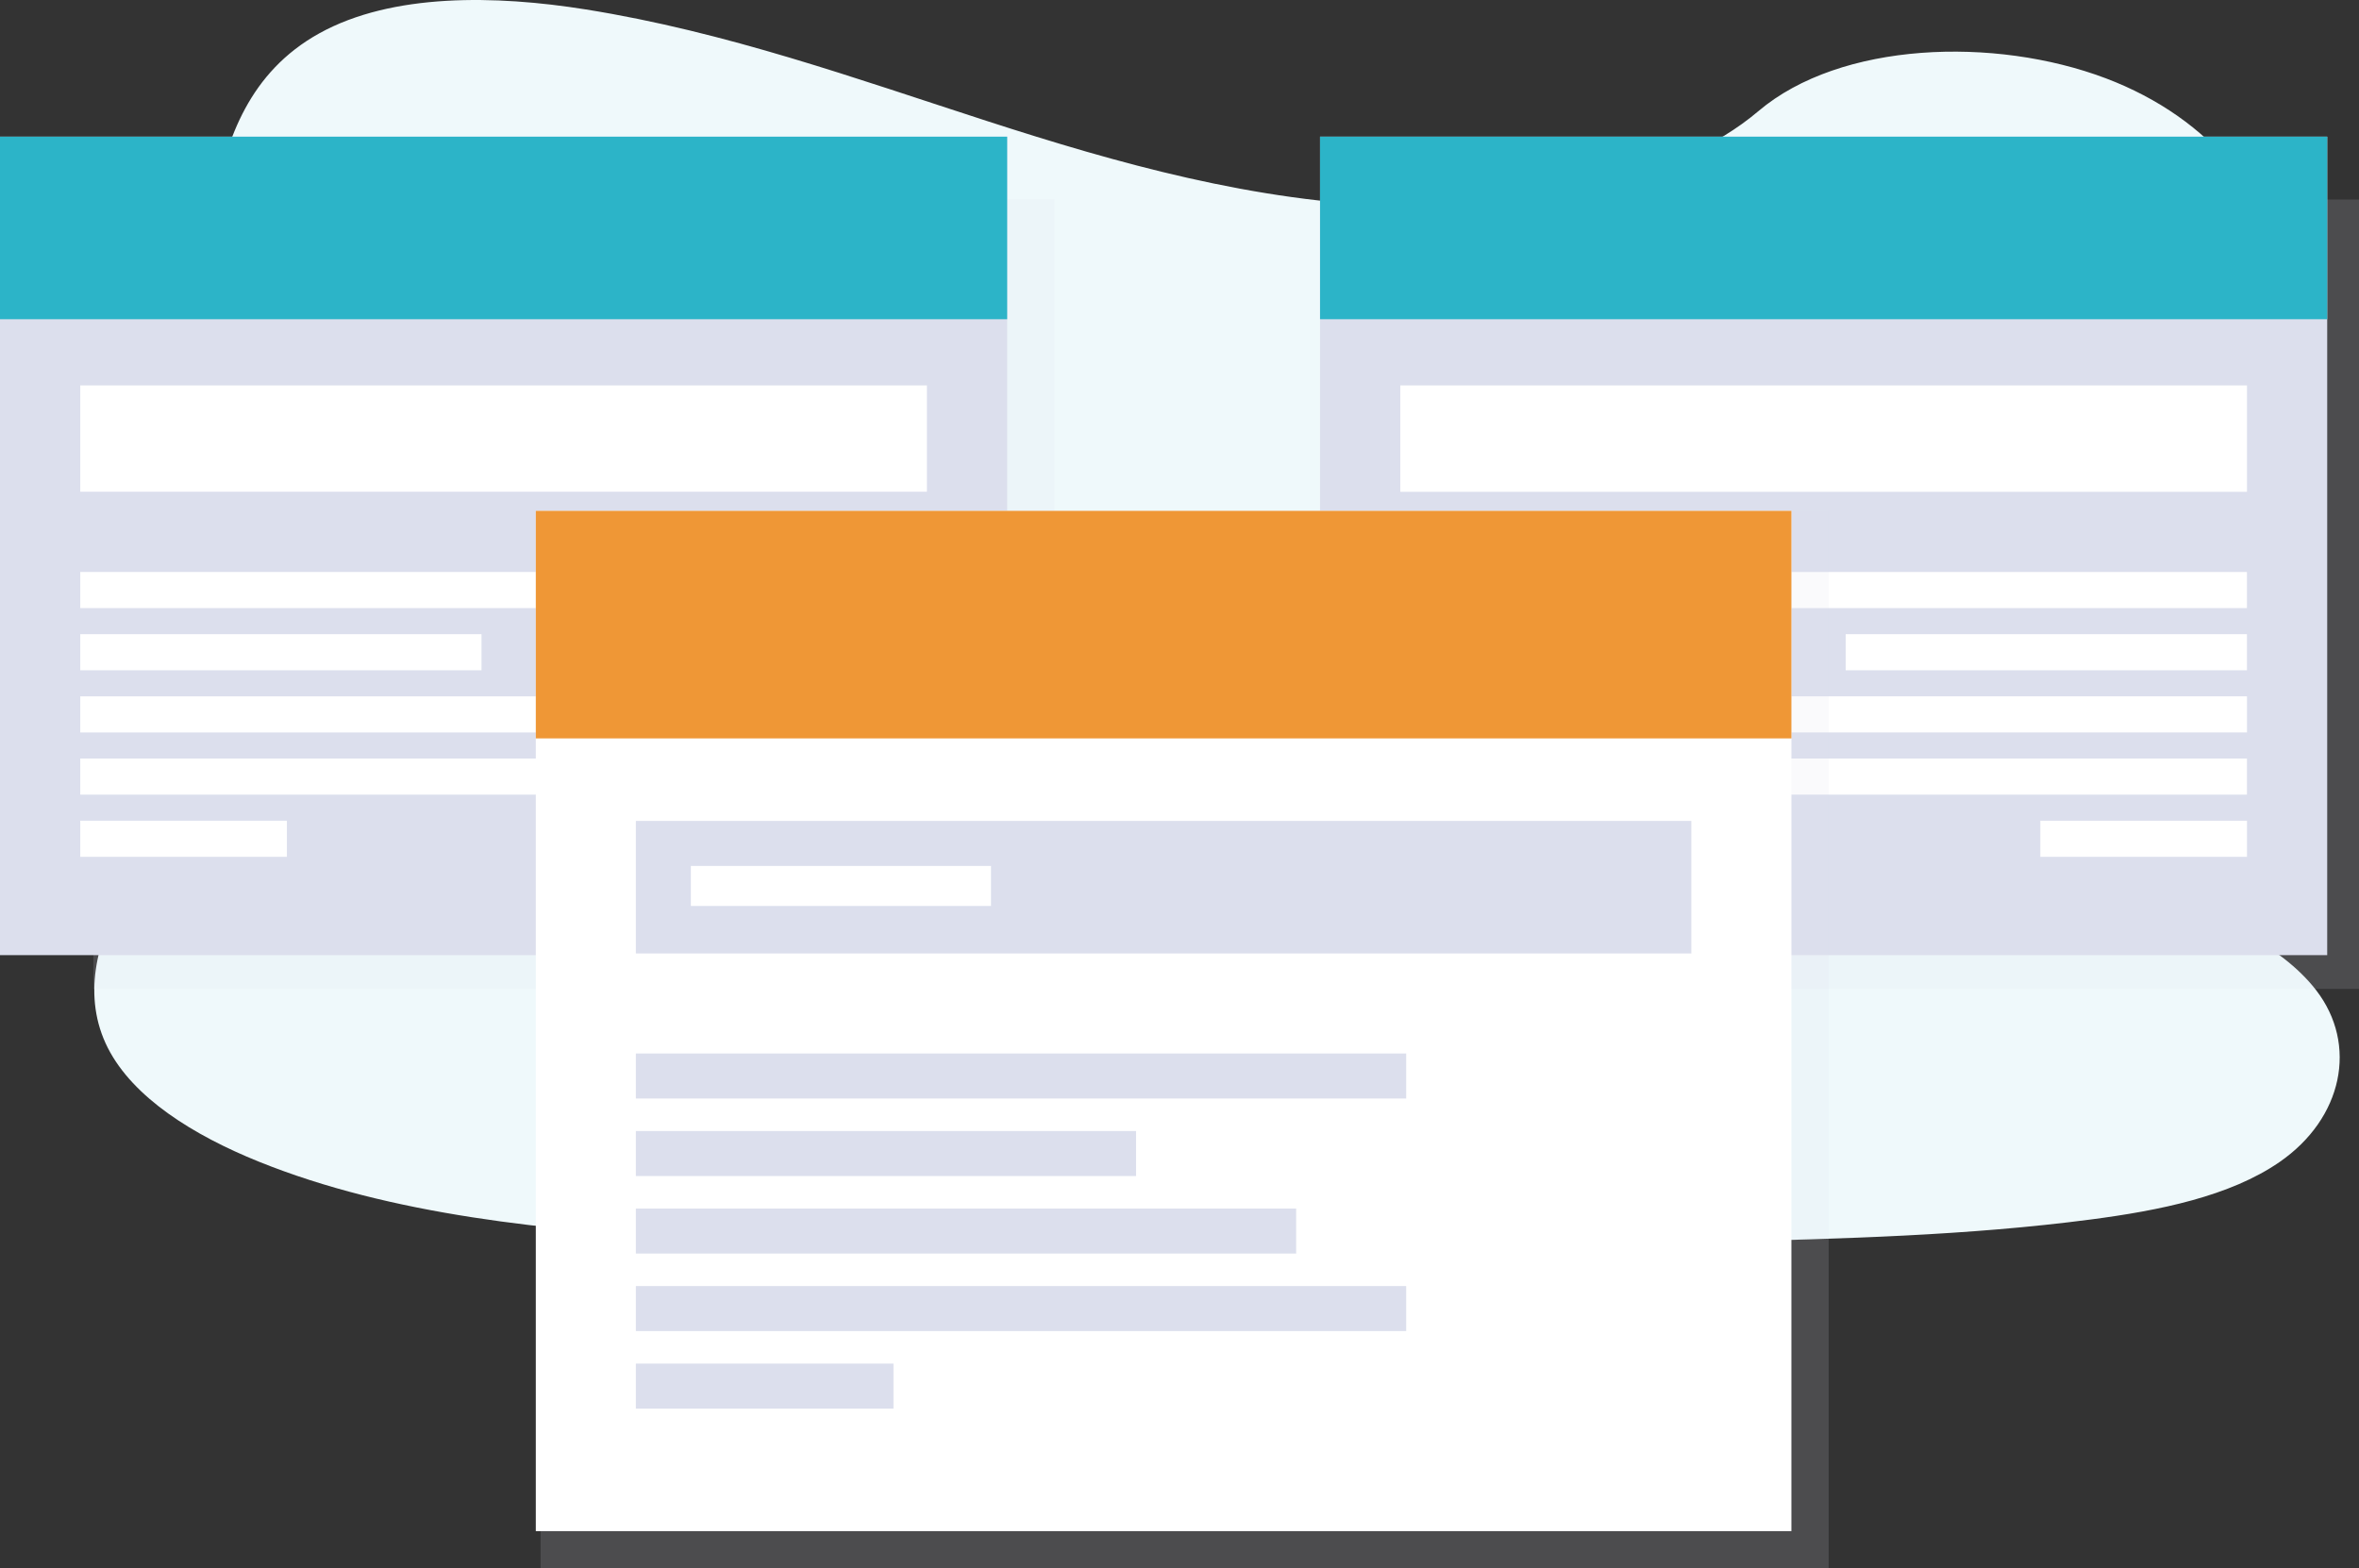 <svg xmlns="http://www.w3.org/2000/svg" width="230.103" height="153.014" viewBox="0 0 230.103 153.014">
    <rect x="0" y="0" width="230.103" height="153.014" fill="#333333" stroke="none"/>
    <defs>
        <style>
            .cls-1{fill:#eff9fb}.cls-2{opacity:.15}.cls-3{fill:#dcdfed}.cls-4{fill:#2cb4c8}.cls-5{fill:#fff}.cls-6{opacity:.151}.cls-7{fill:#ef9736}
        </style>
    </defs>
    <g id="buy-ready-made-content-icon" transform="translate(-375.219 -972.761)">
        <g id="Group_202" data-name="Group 202" transform="translate(375.219 972.761)">
            <path id="Path_602" d="M209.795 54.316c-14.042-.4-27.415-4.18-40.177-8.311s-25.43-8.7-39.136-10.889c-8.815-1.407-18.895-1.606-26 2.328-6.836 3.786-9.043 10.324-10.23 16.391-.9 4.563-1.42 9.367 1.029 13.638 1.693 2.963 4.717 5.458 6.8 8.3 7.259 9.885 2.129 22.074-5.74 31.724-3.691 4.527-7.972 8.846-10.821 13.665s-4.161 10.345-1.674 15.255c2.47 4.868 8.355 8.531 14.732 11.107 12.95 5.227 28.211 6.724 43.091 7.572 32.939 1.875 66.056 1.058 99.083.25 12.222-.3 24.5-.605 36.524-2.18 6.677-.874 13.57-2.26 18.412-5.608 6.154-4.25 7.678-11.447 3.555-16.776-6.916-8.939-26.031-11.16-30.875-20.753-2.662-5.28.072-11.164 3.939-16.061 8.3-10.506 22.2-19.722 22.935-31.73.5-8.254-6.182-16.508-16.518-20.41-10.834-4.091-25.858-3.577-33.862 3.2-8.207 6.964-22.67 9.654-35.067 9.288z" class="cls-1" data-name="Path 602" transform="translate(-73.333 -34.194)"/>
            <g id="Group_197" data-name="Group 197" transform="translate(0 13.332)">
                <g id="Group_197-2" data-name="Group 197">
                    <g id="Group_201" class="cls-2" data-name="Group 201" transform="translate(9.108 6.133)">
                        <path id="Rectangle_930" d="M0 0h93.763v77.014H0z" class="cls-3" data-name="Rectangle 930"/>
                    </g>
                    <path id="Rectangle_921" d="M0 0h98.242v79.847H0z" class="cls-3" data-name="Rectangle 921" transform="translate(0 .002)"/>
                    <path id="Rectangle_922" d="M0 0h98.242v17.809H0z" class="cls-4" data-name="Rectangle 922" transform="translate(0 .002)"/>
                    <path id="Rectangle_924" d="M0 0h82.586v10.372H0z" class="cls-5" data-name="Rectangle 924" transform="translate(7.828 24.268)"/>
                    <path id="Rectangle_925" d="M0 0h60.275v3.523H0z" class="cls-5" data-name="Rectangle 925" transform="translate(7.828 42.468)"/>
                    <path id="Rectangle_926" d="M0 0h39.14v3.523H0z" class="cls-5" data-name="Rectangle 926" transform="translate(7.828 48.536)"/>
                    <path id="Rectangle_927" d="M0 0h51.666v3.523H0z" class="cls-5" data-name="Rectangle 927" transform="translate(7.828 54.603)"/>
                    <path id="Rectangle_928" d="M0 0h60.275v3.523H0z" class="cls-5" data-name="Rectangle 928" transform="translate(7.828 60.669)"/>
                    <path id="Rectangle_929" d="M0 0h20.157v3.523H0z" class="cls-5" data-name="Rectangle 929" transform="translate(7.828 66.736)"/>
                    <g id="Group_154" class="cls-2" data-name="Group 154" transform="translate(136.34 6.133)">
                        <path id="Rectangle_930-2" d="M0 0h93.763v77.014H0z" class="cls-3" data-name="Rectangle 930"/>
                    </g>
                    <path id="Rectangle_931" d="M0 0h98.242v79.847H0z" class="cls-3" data-name="Rectangle 931" transform="rotate(180 113.501 39.924)"/>
                    <path id="Rectangle_932" d="M0 0h98.242v17.809H0z" class="cls-4" data-name="Rectangle 932" transform="rotate(180 113.501 8.905)"/>
                    <path id="Rectangle_934" d="M0 0h82.586v10.372H0z" class="cls-5" data-name="Rectangle 934" transform="rotate(180 109.588 17.322)"/>
                    <path id="Rectangle_935" d="M0 0h60.275v3.523H0z" class="cls-5" data-name="Rectangle 935" transform="rotate(180 109.586 22.997)"/>
                    <path id="Rectangle_936" d="M0 0h39.14v3.523H0z" class="cls-5" data-name="Rectangle 936" transform="rotate(180 109.586 26.03)"/>
                    <path id="Rectangle_937" d="M0 0h51.666v3.523H0z" class="cls-5" data-name="Rectangle 937" transform="rotate(180 109.588 29.062)"/>
                    <path id="Rectangle_938" d="M0 0h60.275v3.523H0z" class="cls-5" data-name="Rectangle 938" transform="rotate(180 109.586 32.096)"/>
                    <path id="Rectangle_939" d="M0 0h20.157v3.523H0z" class="cls-5" data-name="Rectangle 939" transform="rotate(180 109.588 35.13)"/>
                    <g id="Group_155" class="cls-6" data-name="Group 155" transform="translate(52.728 36.482)">
                        <path id="Rectangle_940" d="M0 0h125.644v103.2H0z" class="cls-3" data-name="Rectangle 940"/>
                    </g>
                    <path id="Rectangle_941" d="M0 0h122.474v99.539H0z" class="cls-5" data-name="Rectangle 941" transform="translate(52.264 36.505)"/>
                    <path id="Rectangle_942" d="M0 0h122.474v22.2H0z" class="cls-7" data-name="Rectangle 942" transform="translate(52.264 36.505)"/>
                    <path id="Rectangle_943" d="M0 0h102.956v12.931H0z" class="cls-3" data-name="Rectangle 943" transform="translate(62.022 66.756)"/>
                    <path id="Rectangle_944" d="M0 0h75.142v4.391H0z" class="cls-3" data-name="Rectangle 944" transform="translate(62.022 89.447)"/>
                    <path id="Rectangle_945" d="M0 0h48.793v4.391H0z" class="cls-3" data-name="Rectangle 945" transform="translate(62.022 97.01)"/>
                    <path id="Rectangle_946" d="M0 0h64.409v4.391H0z" class="cls-3" data-name="Rectangle 946" transform="translate(62.022 104.572)"/>
                    <path id="Rectangle_947" d="M0 0h75.142v4.391H0z" class="cls-3" data-name="Rectangle 947" transform="translate(62.022 112.135)"/>
                    <path id="Rectangle_948" d="M0 0h25.129v4.391H0z" class="cls-3" data-name="Rectangle 948" transform="translate(62.022 119.699)"/>
                    <path id="Rectangle_949" d="M0 0h29.276v3.903H0z" class="cls-5" data-name="Rectangle 949" transform="translate(67.389 71.149)"/>
                </g>
            </g>
        </g>
    </g>
</svg>
